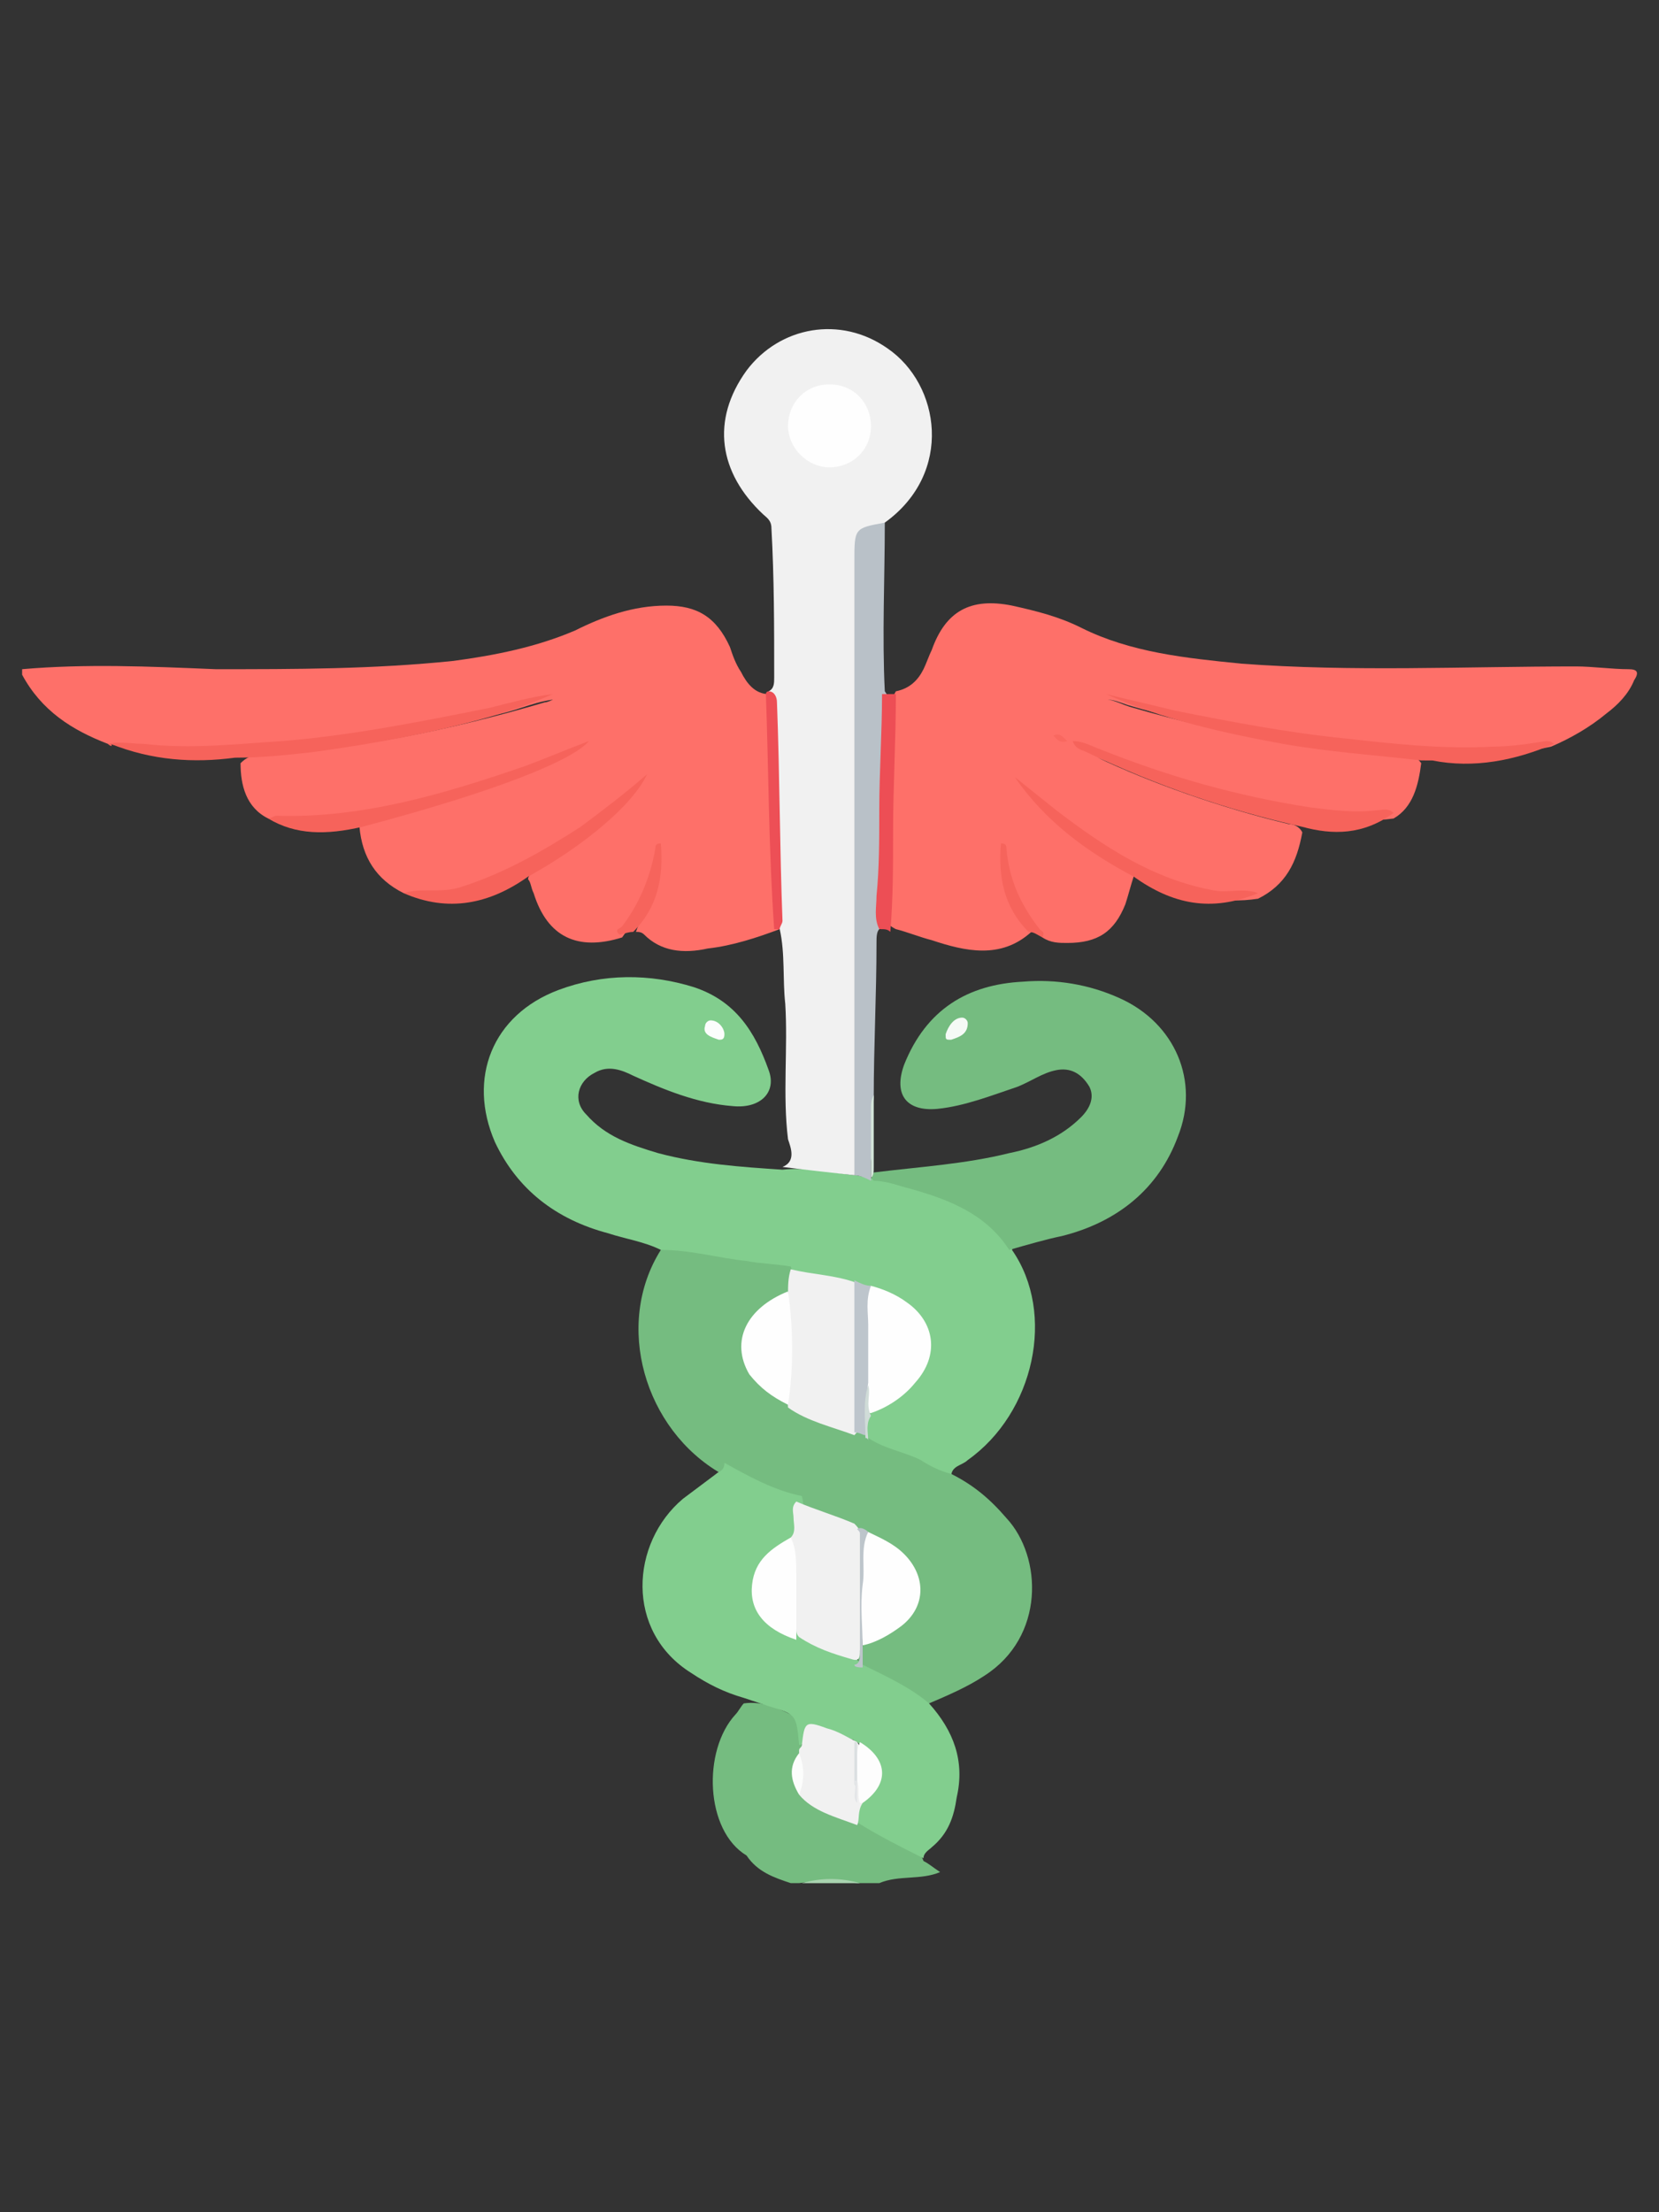 <?xml version="1.0" encoding="utf-8"?>
<!-- Generator: Adobe Illustrator 23.0.0, SVG Export Plug-In . SVG Version: 6.00 Build 0)  -->
<svg version="1.1" id="Layer_1" xmlns="http://www.w3.org/2000/svg" xmlns:xlink="http://www.w3.org/1999/xlink" x="0px" y="0px"
	 viewBox="0 0 60 80" style="enable-background:new 0 0 60 80;" xml:space="preserve">
<rect x="0" y="0" width="60" height="80" fill="#333333" stroke="none"/>
<style type="text/css">
	.st0{fill:#FE7069;}
	.st1{fill:#75BC80;}
	.st2{fill:#A9D4B0;}
	.st3{fill:#82CE8E;}
	.st4{fill:#F1F1F1;}
	.st5{fill:#B9C1C8;}
	.st6{fill:#F6635B;}
	.st7{fill:#ED4F56;}
	.st8{fill:#ED4E55;}
	.st9{fill:#F6645C;}
	.st10{fill:#D4E5D9;}
	.st11{fill:#FCFDFC;}
	.st12{fill:#F96860;}
	.st13{fill:#FEFEFE;}
	.st14{fill:#BDC5CC;}
	.st15{fill:#FBFDFC;}
	.st16{fill:#D0DCD8;}
	.st17{fill:#BDC5CB;}
	.st18{fill:#F5FAF6;}
	.st19{fill:#FDFDFD;}
	.st20{fill:#DBDFE1;}
	.st21{fill:#E4E6E8;}
</style>
<g>
	<path class="st0" d="M14.6,32.3c-1-0.5-1.5-1.3-1.6-2.4c0.1-0.2,0.3-0.2,0.4-0.3c2.5-0.6,4.9-1.5,7.3-2.5c0.1,0,0.2-0.1,0.3-0.1
		c-0.4,0.1-0.8,0.3-1.2,0.5c-2.6,1-5.2,1.8-8,2.1c-0.7,0.1-1.4,0.1-2.1,0c-0.8-0.4-1-1.2-1-2c0.2-0.2,0.4-0.3,0.7-0.3
		c3.5-0.2,6.9-0.9,10.3-1.9c0.1,0,0.3-0.1,0.3-0.1c-0.8,0.1-1.5,0.5-2.4,0.6c-2.9,0.6-5.8,1-8.7,1.2c-1.7,0.1-3.3,0.1-5-0.2
		c-1.3-0.5-2.4-1.2-3.1-2.5c0-0.1,0-0.2,0-0.2c2.3-0.2,4.6-0.1,7,0c2.9,0,5.7,0,8.6-0.3c1.5-0.2,3-0.5,4.4-1.1
		c1-0.5,2.1-0.9,3.3-0.9c1.1,0,1.8,0.4,2.3,1.5c0.1,0.3,0.2,0.6,0.4,0.9c0.2,0.4,0.5,0.8,1,0.8c0.3,0.7,0.2,1.4,0.3,2.1
		c0.1,2,0.2,4,0.2,6c0,0.2,0,0.3-0.1,0.4c-0.8,0.3-1.7,0.6-2.6,0.7c-0.9,0.2-1.7,0.1-2.3-0.5c-0.1-0.1-0.2-0.1-0.3-0.1
		c0.2-0.6,0.6-1.1,0.8-1.7c0.1-0.4,0.1-0.9,0.1-1.2c0,0.2,0,0.6-0.2,1c-0.1,0.4-0.3,0.7-0.5,1.1c-0.2,0.4-0.5,0.7-0.7,1
		c-1.6,0.5-2.7,0-3.2-1.6c-0.1-0.2-0.1-0.4-0.2-0.5c0-0.2,0.2-0.2,0.3-0.3c1.4-0.8,2.6-1.8,3.5-2.8c-1.7,1.5-3.8,2.9-6.3,3.6
		C15.9,32.4,15.3,32.4,14.6,32.3z"/>
	<path class="st1" d="M27,67.1c-1.5-0.9-1.6-3.8-0.4-5.1c0.1-0.1,0.2-0.3,0.3-0.4c0.7-0.1,1.3,0.2,1.9,0.5c0.4,0.2,0.2,0.7,0.2,1.1
		c0,0.1,0,0.1,0,0.2c-0.2,0.5-0.3,0.9,0,1.4c0.6,0.6,1.4,0.8,2.1,1.1c0.5,0.3,1.1,0.5,1.6,0.8c0.3,0.1,0.6,0.3,0.7,0.6
		c0.2,0.1,0.3,0.2,0.6,0.4c-0.7,0.3-1.5,0.1-2.2,0.4c-0.3,0-0.5,0-0.8,0c-0.7-0.1-1.4-0.1-2.1,0c-0.1,0-0.2,0-0.3,0
		C28,67.9,27.4,67.7,27,67.1z"/>
	<path class="st2" d="M29,68.1c0.7-0.2,1.4-0.2,2.1,0C30.4,68.1,29.7,68.1,29,68.1z"/>
	<path class="st0" d="M41,31.7c-0.1,0.3-0.2,0.7-0.3,1c-0.4,1-1,1.4-2.1,1.4c-0.3,0-0.6,0-0.9-0.2c-0.9-1.1-1.2-1.7-1.4-3.2
		c0-0.1-0.1,0,0,0c0,0,0.1,0,0.1,0c0,1.1,0.4,2.1,1,3c0,0-0.1,0-0.1,0c-1.1,1-2.4,0.7-3.6,0.3c-0.4-0.1-0.9-0.3-1.3-0.4
		C32,33.4,32,33.2,32,33c0-2.2,0.1-4.3,0.2-6.5c0-0.5-0.1-1,0.2-1.5c0.5-0.1,0.8-0.4,1-0.8c0.1-0.2,0.2-0.5,0.3-0.7
		c0.5-1.4,1.4-1.9,2.9-1.6c0.9,0.2,1.7,0.4,2.5,0.8c1.8,0.9,3.8,1.1,5.8,1.3c4,0.3,8.1,0.1,12.1,0.1c0.6,0,1.3,0.1,1.9,0.1
		c0.3,0,0.4,0.1,0.2,0.4c-0.2,0.5-0.6,0.9-1,1.2c-0.6,0.5-1.3,0.9-2,1.2c-2.3,0.5-4.6,0.3-6.9,0c-2.8-0.3-5.7-0.7-8.4-1.5
		c-0.3-0.1-0.5-0.2-0.8-0.2c0.3,0,0.6,0.2,1,0.3c3.1,0.9,6.3,1.5,9.6,1.7c0.3,0,0.6,0,0.8,0.3c-0.1,0.8-0.3,1.6-1,2
		c-1.5,0.2-3-0.1-4.5-0.3c-2.3-0.5-4.5-1.2-6.2-1.9c1.9,0.9,4.4,1.8,6.9,2.4c0.2,0,0.4,0.1,0.5,0.3c-0.2,1.1-0.6,1.9-1.6,2.4
		c-1.3,0.2-2.4-0.1-3.5-0.6c-1.8-0.8-3.4-1.9-4.9-3.3c0.4,0.4,0.7,0.8,1.1,1.1c0.4,0.3,0.8,0.7,1.3,1c0.5,0.3,0.9,0.6,1.4,0.9
		C40.9,31.5,41,31.5,41,31.7z"/>
	<path class="st3" d="M23.9,45.2c-0.6-0.3-1.3-0.4-1.9-0.6c-1.9-0.5-3.3-1.6-4.1-3.3c-1-2.3-0.1-4.6,2.3-5.5
		c1.6-0.6,3.3-0.6,4.9-0.1c1.5,0.5,2.2,1.6,2.7,3c0.3,0.8-0.3,1.4-1.3,1.3c-1.3-0.1-2.5-0.6-3.6-1.1c-0.4-0.2-0.9-0.4-1.4-0.1
		c-0.6,0.3-0.8,1-0.3,1.5c0.7,0.8,1.6,1.1,2.6,1.4c1.5,0.4,3,0.5,4.5,0.6c0.9-0.1,1.7,0.1,2.6,0.2c0.2,0,0.4,0.1,0.6,0.1
		c0.1,0,0.1,0,0.2,0c1.1,0.2,2.2,0.5,3.2,1c0.6,0.3,1.1,0.7,1.5,1.2c0.1,0.1,0.3,0.2,0.2,0.4c1.6,2.3,0.8,5.9-1.6,7.6
		c-0.2,0.2-0.6,0.2-0.6,0.6c-0.2,0.1-0.3,0-0.5-0.1c-0.7-0.3-1.4-0.7-2.1-0.9c-0.2-0.1-0.4-0.2-0.5-0.4c-0.1-0.3-0.1-0.6,0.1-0.9
		c0.5-0.3,1.1-0.6,1.5-1.1c0.9-1,0.7-2.1-0.4-2.8c-0.3-0.2-0.7-0.4-1.1-0.5c-0.2-0.1-0.4-0.1-0.6-0.2c-0.8-0.2-1.6-0.3-2.4-0.5
		c-1.4-0.2-2.7-0.4-4-0.6C24.2,45.4,24,45.4,23.9,45.2z"/>
	<path class="st4" d="M30.9,42.5c-0.9-0.1-1.8-0.2-2.6-0.3c0.5-0.2,0.3-0.7,0.2-1c-0.2-1.6,0-3.3-0.1-4.9c-0.1-0.9,0-1.8-0.2-2.7
		c-0.1-0.1-0.1-0.2-0.1-0.3c0-1.7-0.2-3.4-0.1-5.1c0-1.1,0-2.1-0.2-3.2c0.2-0.1,0.2-0.3,0.2-0.5c0-1.8,0-3.6-0.1-5.4
		c0-0.3-0.2-0.4-0.3-0.5c-1.6-1.5-1.9-3.4-0.6-5.2c1.2-1.6,3.4-2,5.1-0.8c1.9,1.3,2.4,4.5-0.1,6.3c-0.1,0.1-0.1,0.2-0.2,0.2
		c-0.7,0.2-0.7,0.7-0.7,1.3c0,7,0,14.1,0,21.1C31.1,41.8,31.2,42.2,30.9,42.5z"/>
	<path class="st1" d="M23.9,45.2c1.1,0,2.1,0.3,3.1,0.4c0.5,0.1,1,0.1,1.6,0.2c0.1,0.3,0.2,0.5,0.1,0.8c-0.1,0.3-0.4,0.3-0.6,0.4
		c-1.2,0.7-1.4,2.2-0.3,3.1c0.3,0.2,0.5,0.4,0.8,0.6c0.7,0.4,1.5,0.7,2.3,1c0.1,0,0.3,0.1,0.4,0.2c0,0,0.1,0.1,0.1,0.1
		c0.6,0.4,1.3,0.5,1.9,0.8c0.3,0.2,0.7,0.4,1.1,0.5c0.8,0.4,1.4,0.9,2,1.6c1.3,1.4,1.4,4.3-0.8,5.7c-0.6,0.4-1.3,0.7-2,1
		c-0.1,0.1-0.3,0-0.4-0.1c-0.5-0.4-1.1-0.7-1.7-1c-0.2-0.1-0.4-0.1-0.4-0.3c-0.1-0.2-0.1-0.4,0-0.6c0.4-0.4,0.9-0.5,1.3-0.8
		c0.8-0.6,0.9-1.6,0.3-2.3c-0.2-0.3-0.5-0.4-0.8-0.6c-0.2-0.1-0.4-0.2-0.5-0.3c-0.2-0.1-0.3-0.2-0.5-0.2c-0.6-0.3-1.4-0.5-2-0.8
		c-0.8-0.3-1.7-0.5-2.4-1c-0.1-0.1-0.3-0.2-0.4-0.3C23.3,51.7,22.2,47.9,23.9,45.2z"/>
	<path class="st1" d="M36.5,45.2c-0.9-1.4-2.4-1.9-3.9-2.3c-0.3-0.1-0.7-0.2-1-0.2c-0.1-0.1-0.1-0.2,0-0.3c1.6-0.2,3.3-0.3,4.9-0.7
		c1-0.2,1.9-0.6,2.6-1.3c0.3-0.3,0.5-0.7,0.3-1.1c-0.3-0.5-0.7-0.7-1.2-0.6c-0.5,0.1-0.9,0.4-1.4,0.6c-0.9,0.3-1.9,0.7-2.9,0.8
		c-1.1,0.1-1.6-0.5-1.2-1.6c0.8-2,2.3-2.9,4.3-3c1.2-0.1,2.4,0.1,3.5,0.6c2,0.9,2.9,3,2.1,5c-0.7,1.9-2.2,3.1-4.2,3.6
		C37.9,44.8,37.2,45,36.5,45.2z"/>
	<path class="st3" d="M31.2,60.2c0.8,0.4,1.7,0.8,2.4,1.4c0.9,1,1.3,2.1,1,3.4c-0.1,0.7-0.3,1.3-0.9,1.8c-0.1,0.1-0.3,0.2-0.3,0.4
		c-0.8-0.4-1.6-0.8-2.4-1.3c-0.2-0.3-0.1-0.5,0-0.8c0.1-0.1,0.1-0.1,0.2-0.2c0.7-0.8,0.7-1.2-0.2-1.9c-0.1,0-0.1-0.1-0.2-0.1
		c-0.4-0.2-0.8-0.3-1.3-0.5c-0.3-0.1-0.4,0-0.4,0.3c0,0.2,0,0.4-0.2,0.4c-0.1-1.1-0.1-1.1-1.1-1.4c-0.3-0.1-0.6-0.2-0.9-0.3
		c-0.7-0.2-1.3-0.5-1.9-0.9c-2.4-1.5-2.2-4.7-0.3-6.3c0.4-0.3,0.8-0.6,1.2-0.9c0.1-0.1,0.3-0.1,0.3-0.4c0.9,0.5,1.8,1,2.8,1.2
		c0.1,0.4,0.1,0.9-0.1,1.3c-0.2,0.2-0.4,0.3-0.6,0.5c-1,0.9-1,2.1,0.2,2.8c0.2,0.1,0.4,0.2,0.6,0.3c0.6,0.3,1.3,0.5,1.9,0.8
		C30.9,60,31.1,60.1,31.2,60.2z"/>
	<path class="st5" d="M30.9,42.5c0-7.4,0-14.8,0-22.2c0-1.2,0-1.2,1.1-1.4C32,20.9,31.9,23,32,25c0.3,0.4,0.2,0.9,0.2,1.4
		C32,27.6,32,28.8,32,30c0,1.2,0,2.4-0.2,3.6c-0.1,0.1-0.1,0.3-0.1,0.5c0,1.9-0.1,3.7-0.1,5.6c-0.1,0.8,0,1.5-0.1,2.3
		c0,0.2,0,0.4,0,0.7C31.3,42.6,31.1,42.5,30.9,42.5z"/>
	<path class="st6" d="M51.4,27.5c-1.7-0.2-3.3-0.3-5-0.6c-2.2-0.4-4.4-0.9-6.4-1.8c0.8,0.2,1.7,0.4,2.5,0.6c2,0.4,4.1,0.8,6.1,1
		c1.8,0.2,3.6,0.4,5.4,0.3c0.6,0,1.3-0.1,1.9-0.2c0.1,0,0.2,0,0.3,0.1c-1.4,0.6-2.9,0.9-4.4,0.6C51.6,27.5,51.5,27.5,51.4,27.5z"/>
	<path class="st6" d="M47.1,29.9c-2.7-0.6-5.3-1.5-7.8-2.7c-0.2-0.1-0.4-0.1-0.5-0.4c0.4,0,0.7,0.2,1,0.3c2.5,1,5,1.7,7.6,2.1
		c0.8,0.1,1.6,0.2,2.4,0.1c0.2,0,0.4-0.1,0.6,0.1C49.3,30.2,48.2,30.2,47.1,29.9z"/>
	<path class="st6" d="M41,31.7c-1.7-0.9-3.2-2-4.3-3.6c0.5,0.4,1,0.8,1.5,1.2c1.7,1.3,3.5,2.5,5.7,2.9c0.5,0.1,1.1-0.1,1.6,0.1
		C43.8,33,42.4,32.7,41,31.7z"/>
	<path class="st7" d="M27.8,25c0.2,0,0.3,0.2,0.3,0.4c0.1,2.6,0.1,5.3,0.2,7.9c0,0.1-0.1,0.2-0.1,0.3c-0.1,0-0.2,0-0.2,0
		c-0.2-2.8-0.2-5.7-0.3-8.5C27.7,25,27.8,25,27.8,25z"/>
	<path class="st8" d="M31.8,33.6c-0.2-0.4-0.1-0.8-0.1-1.2c0.1-1,0.1-2,0.1-3.1c0-1.4,0.1-2.8,0.1-4.2c0.2,0,0.3,0,0.5,0
		c0,1.7-0.1,3.3-0.1,5c0,1.2,0,2.4-0.1,3.6C32.1,33.6,32,33.6,31.8,33.6z"/>
	<path class="st9" d="M37.2,33.7c-0.9-0.9-1.1-2-1-3.2c0.2,0,0.2,0.1,0.2,0.2c0.1,1.1,0.5,2,1.2,2.9c0.1,0.1,0.2,0.1,0.1,0.3
		C37.5,33.8,37.4,33.7,37.2,33.7z"/>
	<path class="st10" d="M31.5,42.6c0-0.8,0-1.7,0-2.5c0-0.2,0-0.3,0.1-0.5c0,0.9,0,1.8,0,2.6C31.6,42.4,31.6,42.5,31.5,42.6
		C31.6,42.6,31.5,42.6,31.5,42.6z"/>
	<path class="st6" d="M3.9,26.9c0.4-0.1,0.9,0,1.3,0c1.7,0.2,3.4,0,5-0.1c2.5-0.2,5-0.7,7.5-1.2c0.8-0.2,1.5-0.4,2.3-0.5
		c-0.7,0.3-1.5,0.6-2.2,0.8c-2.1,0.6-4.3,1-6.5,1.3c-0.9,0.1-1.8,0.2-2.8,0.2c-1.5,0.2-3,0.1-4.5-0.5C4.1,27,4,27,3.9,26.9z"/>
	<path class="st6" d="M9.7,29.6c0.1,0,0.2-0.1,0.3-0.1c3.1,0.1,6.1-0.8,9-1.8c0.8-0.3,1.5-0.6,2.3-0.9c-0.6,0.7-3.3,1.8-8.2,3.1
		C11.8,30.2,10.7,30.2,9.7,29.6z"/>
	<path class="st6" d="M14.6,32.3c0.6-0.2,1.3,0,2-0.2c1.6-0.5,3-1.3,4.4-2.2c0.8-0.6,1.6-1.2,2.4-1.9c-0.5,1.1-2.3,2.6-4.3,3.7
		C17.7,32.7,16.2,33,14.6,32.3z"/>
	<path class="st9" d="M22.4,33.8c-0.2-0.2,0-0.2,0.1-0.3c0.6-0.8,1-1.7,1.2-2.8c0-0.1,0-0.2,0.2-0.2c0.1,1.2-0.1,2.3-1,3.2
		C22.7,33.7,22.5,33.8,22.4,33.8z"/>
	<path class="st4" d="M31.2,65.2C31,65.5,31.1,65.8,31,66c-0.8-0.3-1.6-0.5-2.1-1.1c-0.1-0.5-0.1-1,0-1.5c0,0,0-0.1,0-0.1
		c0-0.1,0.1-0.1,0.1-0.2c0.1-0.8,0.1-0.9,0.9-0.6c0.4,0.1,0.7,0.3,1.1,0.5c0.3,0.4,0.1,0.9,0.2,1.3c0,0.3,0,0.5,0,0.8
		C31.1,65.1,31.2,65.2,31.2,65.2z"/>
	<path class="st11" d="M28.9,63.4c0.2,0.5,0.2,1,0,1.5C28.6,64.4,28.5,63.9,28.9,63.4z"/>
	<path class="st12" d="M38.6,26.8c-0.3,0.1-0.4-0.1-0.5-0.2C38.3,26.5,38.4,26.6,38.6,26.8z"/>
	<path class="st4" d="M30.9,51.9c-0.8-0.3-1.7-0.5-2.4-1c-0.1-1.4-0.1-2.8,0-4.1c0-0.3,0-0.6,0.1-0.9c0.8,0.2,1.6,0.2,2.4,0.5
		c0.2,0.2,0.2,0.4,0.2,0.6c0,1.4,0,2.8,0,4.3C31.1,51.5,31.1,51.7,30.9,51.9z"/>
	<path class="st13" d="M31.5,46.5c0.4,0.1,0.9,0.3,1.3,0.6c1,0.7,1.2,1.9,0.3,2.9c-0.4,0.5-1,0.9-1.6,1.1c-0.3,0-0.3-0.3-0.3-0.5
		c0-0.2,0-0.4,0-0.6c0-0.9,0-1.9,0-2.8C31.2,47,31.2,46.7,31.5,46.5z"/>
	<path class="st14" d="M31.5,46.5c-0.2,0.5-0.1,1-0.1,1.4c0,0.7,0,1.4,0,2.1c-0.1,0.6,0.1,1.3-0.1,1.9c-0.1,0-0.2-0.1-0.4-0.1
		c0-1.8,0-3.7,0-5.5C31.1,46.4,31.3,46.5,31.5,46.5z"/>
	<path class="st15" d="M26.2,37.4c0,0.2-0.1,0.2-0.2,0.2c-0.3-0.1-0.6-0.2-0.5-0.5c0-0.1,0.1-0.2,0.2-0.2
		C26,36.9,26.2,37.2,26.2,37.4z"/>
	<path class="st16" d="M31.3,52c0-0.6-0.1-1.3,0.1-1.9c0.1,0.3-0.1,0.7,0.1,1.1c-0.2,0.3-0.1,0.6-0.1,0.9C31.4,52,31.3,52,31.3,52z"
		/>
	<path class="st13" d="M30,16.9c-0.8,0-1.5-0.7-1.5-1.5c0-0.8,0.6-1.5,1.5-1.5c0.9,0,1.5,0.7,1.5,1.5C31.5,16.3,30.8,16.9,30,16.9z"
		/>
	<path class="st4" d="M28.6,55.6c0.2-0.2,0.1-0.5,0.1-0.7c0-0.2-0.1-0.4,0.1-0.6c0.7,0.3,1.4,0.5,2.1,0.8c0.2,0.2,0.3,0.4,0.3,0.6
		c0,1.3,0.1,2.6-0.1,4c0,0.2,0,0.4-0.3,0.3c-0.7-0.2-1.3-0.4-1.9-0.8c-0.1-0.1-0.1-0.2-0.1-0.3C28.7,57.9,28.7,56.8,28.6,55.6z"/>
	<path class="st13" d="M31.4,55.4c0.4,0.2,0.9,0.4,1.3,0.8c0.8,0.8,0.8,1.9-0.1,2.6c-0.4,0.3-0.9,0.6-1.4,0.7
		c-0.1-0.9-0.1-1.8,0-2.7c0-0.3,0-0.7,0-1C31.2,55.7,31.1,55.4,31.4,55.4z"/>
	<path class="st13" d="M28.5,46.7c0.2,1.4,0.2,2.8,0,4.1c-0.6-0.3-1-0.6-1.4-1.1C26.4,48.5,27,47.3,28.5,46.7z"/>
	<path class="st17" d="M31.4,55.4c-0.3,0.6-0.1,1.3-0.2,1.9c-0.1,0.8,0,1.5,0,2.3c0,0.2,0,0.4,0,0.7c-0.1,0-0.3,0-0.3-0.1
		c0.1,0,0.2-0.1,0.2-0.3c0-1.5,0-3,0-4.4c0-0.1,0-0.1-0.1-0.2C31.1,55.2,31.3,55.3,31.4,55.4z"/>
	<path class="st18" d="M34.4,37.6c-0.2,0-0.2,0-0.2-0.2c0.1-0.3,0.3-0.6,0.6-0.6c0.1,0,0.2,0.1,0.2,0.2C35,37.4,34.7,37.5,34.4,37.6
		z"/>
	<path class="st13" d="M28.6,55.6c0.2,0.4,0.2,0.9,0.2,1.4c0,0.8,0,1.6,0,2.3c-1.2-0.4-1.7-1.1-1.6-2C27.3,56.4,27.9,56,28.6,55.6z"
		/>
	<path class="st19" d="M31.2,65.2L31.2,65.2l-0.1,0c-0.1-0.3,0-0.5-0.1-0.8c0-0.5-0.1-0.9,0.1-1.4C32.1,63.6,32.2,64.5,31.2,65.2z"
		/>
	<path class="st20" d="M31,63.1c0,0.5,0,0.9,0,1.4c0,0.1-0.1,0.1-0.1,0c0-0.5,0-1,0-1.5C31,63,31,63,31,63.1z"/>
	<path class="st21" d="M30.9,64.4c0,0,0.1,0,0.1,0c0,0.3,0,0.5,0,0.8C30.8,65,31,64.7,30.9,64.4z"/>
</g>
</svg>
